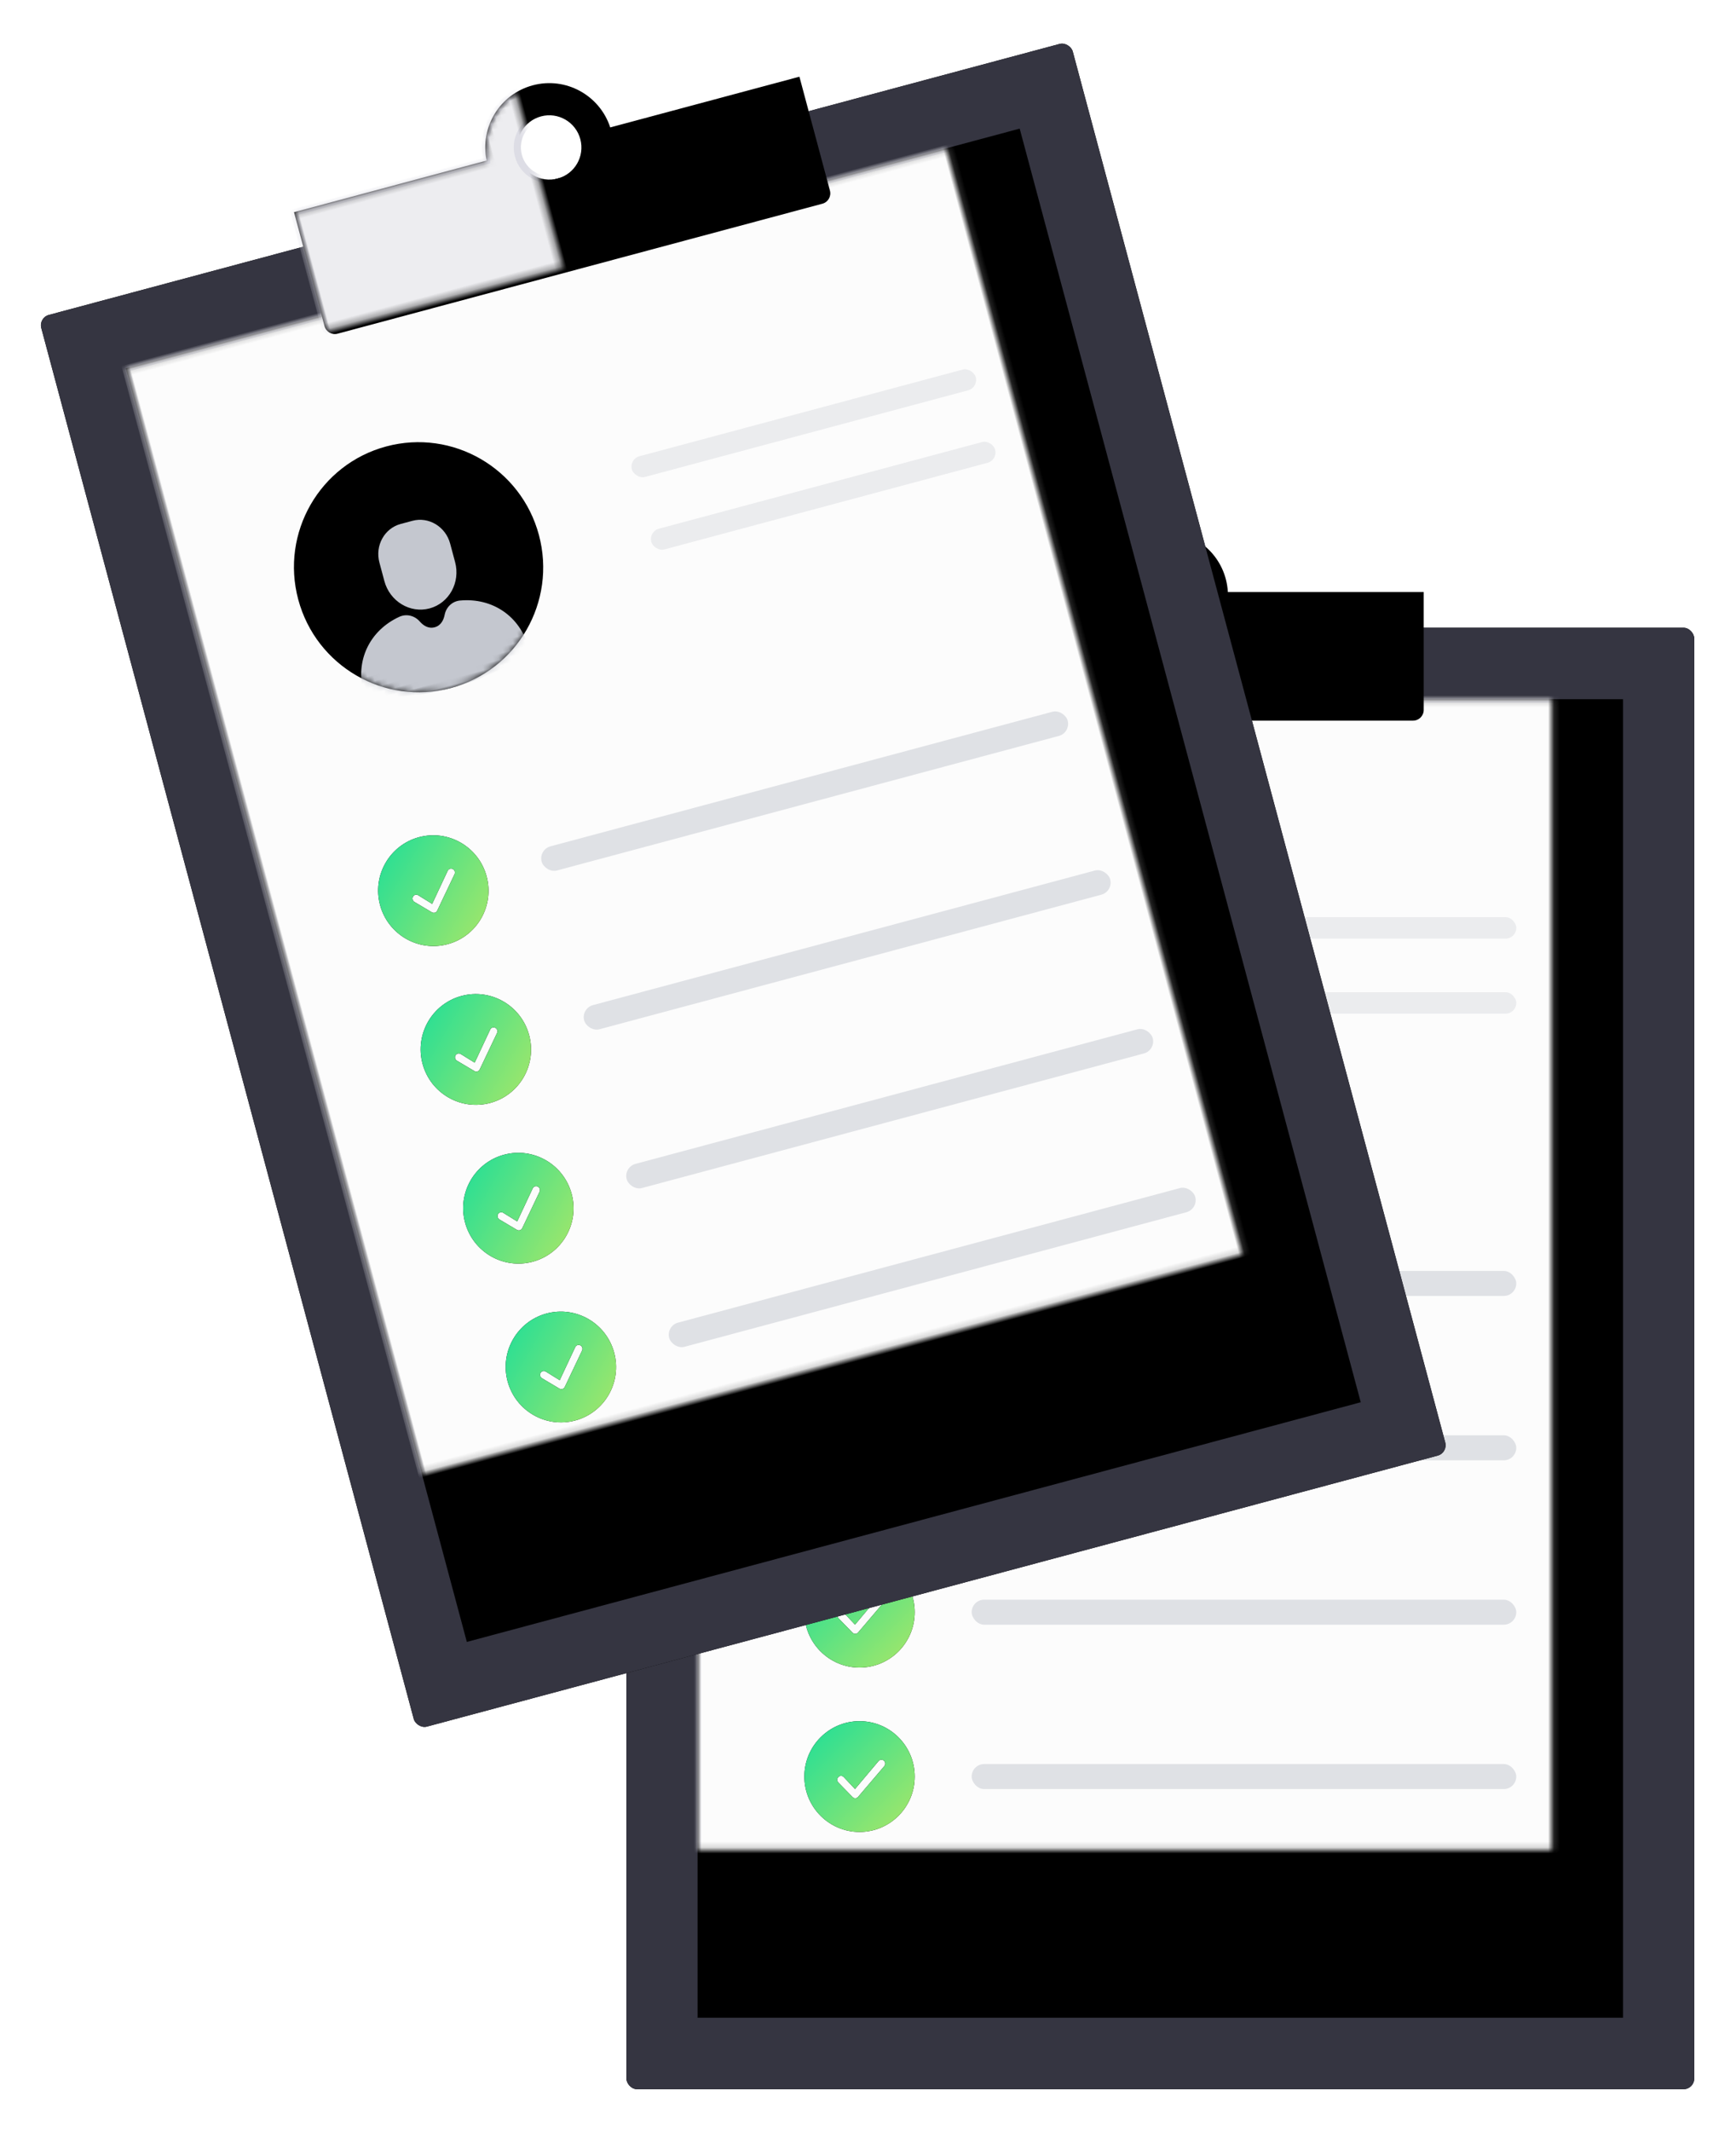 <svg width="291" height="357" viewBox="0 0 291 357" xmlns="http://www.w3.org/2000/svg" xmlns:xlink="http://www.w3.org/1999/xlink">
  <defs>
    <rect id="h" y="16.163" width="179" height="244.837" rx="1.792"/>
    <filter x="-50%" y="-50%" width="200%" height="200%" filterUnits="objectBoundingBox" id="g">
      <feOffset in="SourceAlpha" result="shadowOffsetOuter1"/>
      <feGaussianBlur stdDeviation="3.5" in="shadowOffsetOuter1" result="shadowBlurOuter1"/>
      <feColorMatrix values="0 0 0 0 0.173 0 0 0 0 0.173 0 0 0 0 0.18 0 0 0 0.35 0" in="shadowBlurOuter1"/>
    </filter>
    <path id="a" d="M11.933 28.135h155.133v220.892H11.933z"/>
    <filter x="-50%" y="-50%" width="200%" height="200%" filterUnits="objectBoundingBox" id="i">
      <feOffset in="SourceAlpha" result="shadowOffsetOuter1"/>
      <feGaussianBlur stdDeviation="2" in="shadowOffsetOuter1" result="shadowBlurOuter1"/>
      <feComposite in="shadowBlurOuter1" in2="SourceAlpha" operator="out" result="shadowBlurOuter1"/>
      <feColorMatrix values="0 0 0 0 0 0 0 0 0 0 0 0 0 0 0 0 0 0 0.06 0" in="shadowBlurOuter1"/>
    </filter>
    <mask id="j" x="0" y="0" width="155.133" height="220.892" fill="#fff">
      <use xlink:href="#a"/>
    </mask>
    <path d="M79.373 10.177h-33.43v19.75c0 1.008.803 1.8 1.792 1.8h84.127c.993 0 1.79-.806 1.79-1.8v-19.75H100.82C100.51 4.504 95.828 0 90.097 0c-5.732 0-10.414 4.504-10.724 10.177zm10.724 5.986c2.965 0 5.37-2.412 5.37-5.388 0-2.975-2.405-5.387-5.37-5.387-2.966 0-5.37 2.412-5.37 5.387 0 2.976 2.404 5.388 5.37 5.388z" id="b"/>
    <filter x="-50%" y="-50%" width="200%" height="200%" filterUnits="objectBoundingBox" id="k">
      <feOffset in="SourceAlpha" result="shadowOffsetOuter1"/>
      <feGaussianBlur stdDeviation="2" in="shadowOffsetOuter1" result="shadowBlurOuter1"/>
      <feComposite in="shadowBlurOuter1" in2="SourceAlpha" operator="out" result="shadowBlurOuter1"/>
      <feColorMatrix values="0 0 0 0 0 0 0 0 0 0 0 0 0 0 0 0 0 0 0.06 0" in="shadowBlurOuter1"/>
    </filter>
    <mask id="l" x="0" y="0" width="87.71" height="31.727" fill="#fff">
      <use xlink:href="#b"/>
    </mask>
    <linearGradient x1="0%" y1="0%" y2="100%" id="o">
      <stop stop-color="#1CDE99" offset="0%"/>
      <stop stop-color="#AAE767" offset="100%"/>
    </linearGradient>
    <path d="M39.082 135.29c5.107 0 9.248-4.155 9.248-9.28 0-5.124-4.14-9.278-9.248-9.278s-9.25 4.154-9.25 9.278c0 5.125 4.142 9.28 9.25 9.28zm-1.17-5.84c.26.267.686.252.928-.032l4.39-5.15c.23-.272.203-.684-.062-.92-.264-.238-.666-.21-.897.06l-3.948 4.688-1.893-2.01c-.25-.254-.652-.254-.9 0-.248.256-.248.668 0 .923l2.38 2.44z" id="n"/>
    <filter x="-50%" y="-50%" width="200%" height="200%" filterUnits="objectBoundingBox" id="m">
      <feOffset in="SourceAlpha" result="shadowOffsetOuter1"/>
      <feGaussianBlur stdDeviation=".5" in="shadowOffsetOuter1" result="shadowBlurOuter1"/>
      <feColorMatrix values="0 0 0 0 0.784 0 0 0 0 0.808 0 0 0 0 0.824 0 0 0 0.7 0" in="shadowBlurOuter1"/>
    </filter>
    <path d="M39.082 190.362c5.107 0 9.248-4.154 9.248-9.278 0-5.125-4.14-9.28-9.248-9.28s-9.25 4.155-9.25 9.28c0 5.124 4.142 9.278 9.25 9.278zm-1.17-5.838c.26.266.686.252.928-.033l4.39-5.15c.23-.27.203-.682-.062-.92-.264-.236-.666-.208-.897.063l-3.948 4.686-1.893-2.01c-.25-.254-.652-.254-.9 0-.248.255-.248.668 0 .922l2.38 2.442z" id="q"/>
    <filter x="-50%" y="-50%" width="200%" height="200%" filterUnits="objectBoundingBox" id="p">
      <feOffset in="SourceAlpha" result="shadowOffsetOuter1"/>
      <feGaussianBlur stdDeviation=".5" in="shadowOffsetOuter1" result="shadowBlurOuter1"/>
      <feColorMatrix values="0 0 0 0 0.784 0 0 0 0 0.808 0 0 0 0 0.824 0 0 0 0.7 0" in="shadowBlurOuter1"/>
    </filter>
    <path d="M39.082 162.826c5.107 0 9.248-4.155 9.248-9.28 0-5.123-4.14-9.278-9.248-9.278s-9.25 4.155-9.25 9.28c0 5.123 4.142 9.278 9.25 9.278zm-1.17-5.84c.26.268.686.253.928-.03l4.39-5.152c.23-.27.203-.683-.062-.92-.264-.237-.666-.21-.897.062l-3.948 4.687-1.893-2.01c-.25-.254-.652-.254-.9 0-.248.255-.248.668 0 .923l2.38 2.44z" id="s"/>
    <filter x="-50%" y="-50%" width="200%" height="200%" filterUnits="objectBoundingBox" id="r">
      <feOffset in="SourceAlpha" result="shadowOffsetOuter1"/>
      <feGaussianBlur stdDeviation=".5" in="shadowOffsetOuter1" result="shadowBlurOuter1"/>
      <feColorMatrix values="0 0 0 0 0.784 0 0 0 0 0.808 0 0 0 0 0.824 0 0 0 0.7 0" in="shadowBlurOuter1"/>
    </filter>
    <path d="M39.082 217.9c5.107 0 9.248-4.155 9.248-9.28 0-5.124-4.14-9.278-9.248-9.278s-9.25 4.154-9.25 9.278c0 5.125 4.142 9.28 9.25 9.28zm-1.17-5.84c.26.267.686.252.928-.032l4.39-5.15c.23-.272.203-.684-.062-.92-.264-.237-.666-.21-.897.062l-3.948 4.686-1.893-2.01c-.25-.253-.652-.253-.9 0-.248.256-.248.668 0 .923l2.38 2.44z" id="u"/>
    <filter x="-50%" y="-50%" width="200%" height="200%" filterUnits="objectBoundingBox" id="t">
      <feOffset in="SourceAlpha" result="shadowOffsetOuter1"/>
      <feGaussianBlur stdDeviation=".5" in="shadowOffsetOuter1" result="shadowBlurOuter1"/>
      <feColorMatrix values="0 0 0 0 0.784 0 0 0 0 0.808 0 0 0 0 0.824 0 0 0 0.7 0" in="shadowBlurOuter1"/>
    </filter>
    <ellipse id="c" cx="50.717" cy="73.032" rx="20.883" ry="20.952"/>
    <filter x="-50%" y="-50%" width="200%" height="200%" filterUnits="objectBoundingBox" id="v">
      <feOffset in="SourceAlpha" result="shadowOffsetOuter1"/>
      <feGaussianBlur stdDeviation="2" in="shadowOffsetOuter1" result="shadowBlurOuter1"/>
      <feComposite in="shadowBlurOuter1" in2="SourceAlpha" operator="out" result="shadowBlurOuter1"/>
      <feColorMatrix values="0 0 0 0 0 0 0 0 0 0 0 0 0 0 0 0 0 0 0.06 0" in="shadowBlurOuter1"/>
    </filter>
    <mask id="w" x="0" y="0" width="41.767" height="41.904" fill="#fff">
      <use xlink:href="#c"/>
    </mask>
    <ellipse id="x" cx="50.717" cy="73.032" rx="20.883" ry="20.952"/>
    <linearGradient x1="0%" y1="0%" y2="100%" id="B">
      <stop stop-color="#3DD4FF" offset="0%"/>
      <stop stop-color="#56A3FF" offset="48.888%"/>
      <stop stop-color="#5072FF" offset="100%"/>
    </linearGradient>
    <path d="M50.716 80.172c3.385 0 6.138-2.864 6.138-6.386V70.57c0-2.933-2.295-5.32-5.115-5.32h-2.046c-2.82 0-5.115 2.387-5.115 5.32v3.216c0 3.522 2.752 6.386 6.136 6.386zm5.282.047c-1.29-.226-2.54.45-3.124 1.644-.354.72-1.015 1.58-2.157 1.58-1.143 0-1.805-.86-2.16-1.58-.584-1.193-1.828-1.87-3.12-1.645-5.408.93-9.04 5.197-9.04 10.616v.786l.72.23c4.41 1.416 8.986 2.132 13.6 2.132 4.613 0 9.188-.716 13.6-2.13l.72-.232v-.786c0-5.42-3.632-9.686-9.04-10.617z" id="A"/>
    <filter x="-50%" y="-50%" width="200%" height="200%" filterUnits="objectBoundingBox" id="z">
      <feOffset dy="1" in="SourceAlpha" result="shadowOffsetOuter1"/>
      <feColorMatrix values="0 0 0 0 0 0 0 0 0 0 0 0 0 0 0 0 0 0 0.1 0" in="shadowOffsetOuter1"/>
    </filter>
    <rect id="D" x=".776" y="17.161" width="179" height="244.837" rx="1.792"/>
    <filter x="-50%" y="-50%" width="200%" height="200%" filterUnits="objectBoundingBox" id="C">
      <feOffset in="SourceAlpha" result="shadowOffsetOuter1"/>
      <feGaussianBlur stdDeviation="3.5" in="shadowOffsetOuter1" result="shadowBlurOuter1"/>
      <feColorMatrix values="0 0 0 0 0.173 0 0 0 0 0.173 0 0 0 0 0.18 0 0 0 0.35 0" in="shadowBlurOuter1"/>
    </filter>
    <path id="d" d="M12.71 29.134H167.84v220.892H12.71z"/>
    <filter x="-50%" y="-50%" width="200%" height="200%" filterUnits="objectBoundingBox" id="E">
      <feOffset in="SourceAlpha" result="shadowOffsetOuter1"/>
      <feGaussianBlur stdDeviation="2" in="shadowOffsetOuter1" result="shadowBlurOuter1"/>
      <feComposite in="shadowBlurOuter1" in2="SourceAlpha" operator="out" result="shadowBlurOuter1"/>
      <feColorMatrix values="0 0 0 0 0 0 0 0 0 0 0 0 0 0 0 0 0 0 0.06 0" in="shadowBlurOuter1"/>
    </filter>
    <mask id="F" x="0" y="0" width="155.133" height="220.892" fill="#fff">
      <use xlink:href="#d"/>
    </mask>
    <path d="M80.15 11.175H46.72v19.75c0 1.008.802 1.8 1.79 1.8h84.128c.993 0 1.79-.805 1.79-1.8v-19.75h-32.832C101.286 5.503 96.604 1 90.873 1 85.14 1 80.46 5.502 80.15 11.174zm10.723 5.986c2.966 0 5.37-2.41 5.37-5.386s-2.404-5.388-5.37-5.388-5.37 2.412-5.37 5.388c0 2.975 2.404 5.387 5.37 5.387z" id="e"/>
    <filter x="-50%" y="-50%" width="200%" height="200%" filterUnits="objectBoundingBox" id="G">
      <feOffset in="SourceAlpha" result="shadowOffsetOuter1"/>
      <feGaussianBlur stdDeviation="2" in="shadowOffsetOuter1" result="shadowBlurOuter1"/>
      <feComposite in="shadowBlurOuter1" in2="SourceAlpha" operator="out" result="shadowBlurOuter1"/>
      <feColorMatrix values="0 0 0 0 0 0 0 0 0 0 0 0 0 0 0 0 0 0 0.06 0" in="shadowBlurOuter1"/>
    </filter>
    <mask id="H" x="0" y="0" width="87.71" height="31.727" fill="#fff">
      <use xlink:href="#e"/>
    </mask>
    <path d="M39.858 136.288c5.107 0 9.248-4.155 9.248-9.28 0-5.124-4.14-9.278-9.248-9.278s-9.25 4.154-9.25 9.28c0 5.123 4.142 9.278 9.25 9.278zm-1.17-5.84c.26.267.686.253.928-.03l4.39-5.152c.23-.272.203-.683-.062-.92-.264-.237-.666-.21-.897.062l-3.95 4.687-1.892-2.01c-.248-.254-.65-.254-.9 0-.247.255-.247.668 0 .922l2.382 2.442z" id="J"/>
    <filter x="-50%" y="-50%" width="200%" height="200%" filterUnits="objectBoundingBox" id="I">
      <feOffset in="SourceAlpha" result="shadowOffsetOuter1"/>
      <feGaussianBlur stdDeviation=".5" in="shadowOffsetOuter1" result="shadowBlurOuter1"/>
      <feColorMatrix values="0 0 0 0 0.784 0 0 0 0 0.808 0 0 0 0 0.824 0 0 0 0.7 0" in="shadowBlurOuter1"/>
    </filter>
    <path d="M39.858 191.36c5.107 0 9.248-4.153 9.248-9.278 0-5.124-4.14-9.278-9.248-9.278s-9.25 4.154-9.25 9.278c0 5.125 4.142 9.28 9.25 9.28zm-1.17-5.838c.26.267.686.252.928-.032l4.39-5.15c.23-.272.203-.684-.062-.92-.264-.238-.666-.21-.897.06l-3.95 4.688-1.892-2.01c-.248-.254-.65-.254-.9 0-.247.256-.247.668 0 .923l2.382 2.442z" id="L"/>
    <filter x="-50%" y="-50%" width="200%" height="200%" filterUnits="objectBoundingBox" id="K">
      <feOffset in="SourceAlpha" result="shadowOffsetOuter1"/>
      <feGaussianBlur stdDeviation=".5" in="shadowOffsetOuter1" result="shadowBlurOuter1"/>
      <feColorMatrix values="0 0 0 0 0.784 0 0 0 0 0.808 0 0 0 0 0.824 0 0 0 0.7 0" in="shadowBlurOuter1"/>
    </filter>
    <path d="M39.858 163.824c5.107 0 9.248-4.154 9.248-9.278 0-5.125-4.14-9.28-9.248-9.28s-9.25 4.155-9.25 9.28c0 5.124 4.142 9.278 9.25 9.278zm-1.17-5.84c.26.268.686.253.928-.03l4.39-5.152c.23-.27.203-.683-.062-.92-.264-.236-.666-.208-.897.063l-3.95 4.686-1.892-2.008c-.248-.254-.65-.254-.9 0-.247.255-.247.668 0 .922l2.382 2.44z" id="N"/>
    <filter x="-50%" y="-50%" width="200%" height="200%" filterUnits="objectBoundingBox" id="M">
      <feOffset in="SourceAlpha" result="shadowOffsetOuter1"/>
      <feGaussianBlur stdDeviation=".5" in="shadowOffsetOuter1" result="shadowBlurOuter1"/>
      <feColorMatrix values="0 0 0 0 0.784 0 0 0 0 0.808 0 0 0 0 0.824 0 0 0 0.7 0" in="shadowBlurOuter1"/>
    </filter>
    <path d="M39.858 218.898c5.107 0 9.248-4.155 9.248-9.28 0-5.124-4.14-9.278-9.248-9.278s-9.25 4.154-9.25 9.28c0 5.123 4.142 9.278 9.25 9.278zm-1.17-5.84c.26.268.686.253.928-.03l4.39-5.152c.23-.27.203-.683-.062-.92-.264-.237-.666-.21-.897.062l-3.95 4.687-1.892-2.01c-.248-.254-.65-.254-.9 0-.247.255-.247.668 0 .922l2.382 2.442z" id="P"/>
    <filter x="-50%" y="-50%" width="200%" height="200%" filterUnits="objectBoundingBox" id="O">
      <feOffset in="SourceAlpha" result="shadowOffsetOuter1"/>
      <feGaussianBlur stdDeviation=".5" in="shadowOffsetOuter1" result="shadowBlurOuter1"/>
      <feColorMatrix values="0 0 0 0 0.784 0 0 0 0 0.808 0 0 0 0 0.824 0 0 0 0.7 0" in="shadowBlurOuter1"/>
    </filter>
    <ellipse id="f" cx="51.493" cy="74.031" rx="20.883" ry="20.952"/>
    <filter x="-50%" y="-50%" width="200%" height="200%" filterUnits="objectBoundingBox" id="Q">
      <feOffset in="SourceAlpha" result="shadowOffsetOuter1"/>
      <feGaussianBlur stdDeviation="2" in="shadowOffsetOuter1" result="shadowBlurOuter1"/>
      <feComposite in="shadowBlurOuter1" in2="SourceAlpha" operator="out" result="shadowBlurOuter1"/>
      <feColorMatrix values="0 0 0 0 0 0 0 0 0 0 0 0 0 0 0 0 0 0 0.06 0" in="shadowBlurOuter1"/>
    </filter>
    <mask id="R" x="0" y="0" width="41.767" height="41.904" fill="#fff">
      <use xlink:href="#f"/>
    </mask>
    <ellipse id="S" cx="51.493" cy="74.031" rx="20.883" ry="20.952"/>
  </defs>
  <g fill="none" fill-rule="evenodd">
    <g transform="translate(105 89)">
      <use fill="#000" filter="url(#g)" xlink:href="#h"/>
      <use fill="#353541" xlink:href="#h"/>
      <use fill="#000" filter="url(#i)" xlink:href="#a"/>
      <use stroke="#E5E5EA" mask="url(#j)" stroke-width="1.194" fill="#FCFCFC" xlink:href="#a"/>
      <use fill="#000" filter="url(#k)" xlink:href="#b"/>
      <use stroke="#DDDDE5" mask="url(#l)" stroke-width="1.194" fill="#EDEDF0" xlink:href="#b"/>
      <rect fill="#DFE1E5" x="57.877" y="123.915" width="91.29" height="4.19" rx="2.095"/>
      <rect fill="#DFE1E5" opacity=".591" x="89.5" y="64.651" width="59.667" height="3.592" rx="1.792"/>
      <rect fill="#DFE1E5" opacity=".591" x="89.5" y="77.222" width="59.667" height="3.592" rx="1.792"/>
      <rect fill="#DFE1E5" x="57.877" y="178.989" width="91.29" height="4.19" rx="2.095"/>
      <rect fill="#DFE1E5" x="57.877" y="151.452" width="91.29" height="4.19" rx="2.095"/>
      <rect fill="#DFE1E5" x="57.877" y="206.525" width="91.29" height="4.19" rx="2.095"/>
      <use fill="#000" filter="url(#m)" xlink:href="#n"/>
      <use fill="url(#o)" xlink:href="#n"/>
      <use fill="#000" filter="url(#p)" xlink:href="#q"/>
      <use fill="url(#o)" xlink:href="#q"/>
      <use fill="#000" filter="url(#r)" xlink:href="#s"/>
      <use fill="url(#o)" xlink:href="#s"/>
      <g>
        <use fill="#000" filter="url(#t)" xlink:href="#u"/>
        <use fill="url(#o)" xlink:href="#u"/>
      </g>
      <g>
        <use fill="#000" filter="url(#v)" xlink:href="#c"/>
        <use stroke="#E5E5EA" mask="url(#w)" stroke-width="1.194" fill="#EDEDF0" xlink:href="#c"/>
      </g>
      <mask id="y" fill="#fff">
        <use xlink:href="#x"/>
      </mask>
      <g mask="url(#y)">
        <use fill="#000" filter="url(#z)" xlink:href="#A"/>
        <use fill="url(#B)" xlink:href="#A"/>
      </g>
    </g>
    <g transform="rotate(-15 140.575 13.617)">
      <use fill="#000" filter="url(#C)" xlink:href="#D"/>
      <use fill="#353541" xlink:href="#D"/>
      <use fill="#000" filter="url(#E)" xlink:href="#d"/>
      <use stroke="#E5E5EA" mask="url(#F)" stroke-width="1.194" fill="#FCFCFC" xlink:href="#d"/>
      <use fill="#000" filter="url(#G)" xlink:href="#e"/>
      <use stroke="#DDDDE5" mask="url(#H)" stroke-width="1.194" fill="#EDEDF0" xlink:href="#e"/>
      <rect fill="#DFE1E5" x="58.653" y="124.914" width="91.29" height="4.19" rx="2.095"/>
      <rect fill="#DFE1E5" opacity=".591" x="90.276" y="65.65" width="59.667" height="3.592" rx="1.792"/>
      <rect fill="#DFE1E5" opacity=".591" x="90.276" y="78.221" width="59.667" height="3.592" rx="1.792"/>
      <rect fill="#DFE1E5" x="58.653" y="179.987" width="91.29" height="4.19" rx="2.095"/>
      <rect fill="#DFE1E5" x="58.653" y="152.45" width="91.29" height="4.19" rx="2.095"/>
      <rect fill="#DFE1E5" x="58.653" y="207.524" width="91.29" height="4.19" rx="2.095"/>
      <use fill="#000" filter="url(#I)" xlink:href="#J"/>
      <use fill="url(#o)" xlink:href="#J"/>
      <use fill="#000" filter="url(#K)" xlink:href="#L"/>
      <use fill="url(#o)" xlink:href="#L"/>
      <use fill="#000" filter="url(#M)" xlink:href="#N"/>
      <use fill="url(#o)" xlink:href="#N"/>
      <g>
        <use fill="#000" filter="url(#O)" xlink:href="#P"/>
        <use fill="url(#o)" xlink:href="#P"/>
      </g>
      <g>
        <use fill="#000" filter="url(#Q)" xlink:href="#f"/>
        <use stroke="#E5E5EA" mask="url(#R)" stroke-width="1.194" fill="#EDEDF0" xlink:href="#f"/>
      </g>
      <mask id="T" fill="#fff">
        <use xlink:href="#S"/>
      </mask>
      <path d="M51.492 81.17c3.385 0 6.138-2.864 6.138-6.385V71.57c0-2.934-2.295-5.32-5.115-5.32H50.47c-2.82 0-5.115 2.386-5.115 5.32v3.215c0 3.52 2.753 6.385 6.137 6.385zm5.282.048c-1.29-.226-2.54.452-3.124 1.645-.354.72-1.015 1.58-2.157 1.58-1.143 0-1.805-.86-2.158-1.58-.586-1.193-1.83-1.87-3.123-1.645-5.407.93-9.04 5.197-9.04 10.616v.787l.722.232c4.41 1.414 8.985 2.13 13.6 2.13 4.612 0 9.187-.716 13.598-2.13l.72-.23v-.788c0-5.42-3.63-9.685-9.038-10.616z" fill="#C4C7CF" mask="url(#T)"/>
    </g>
  </g>
</svg>

